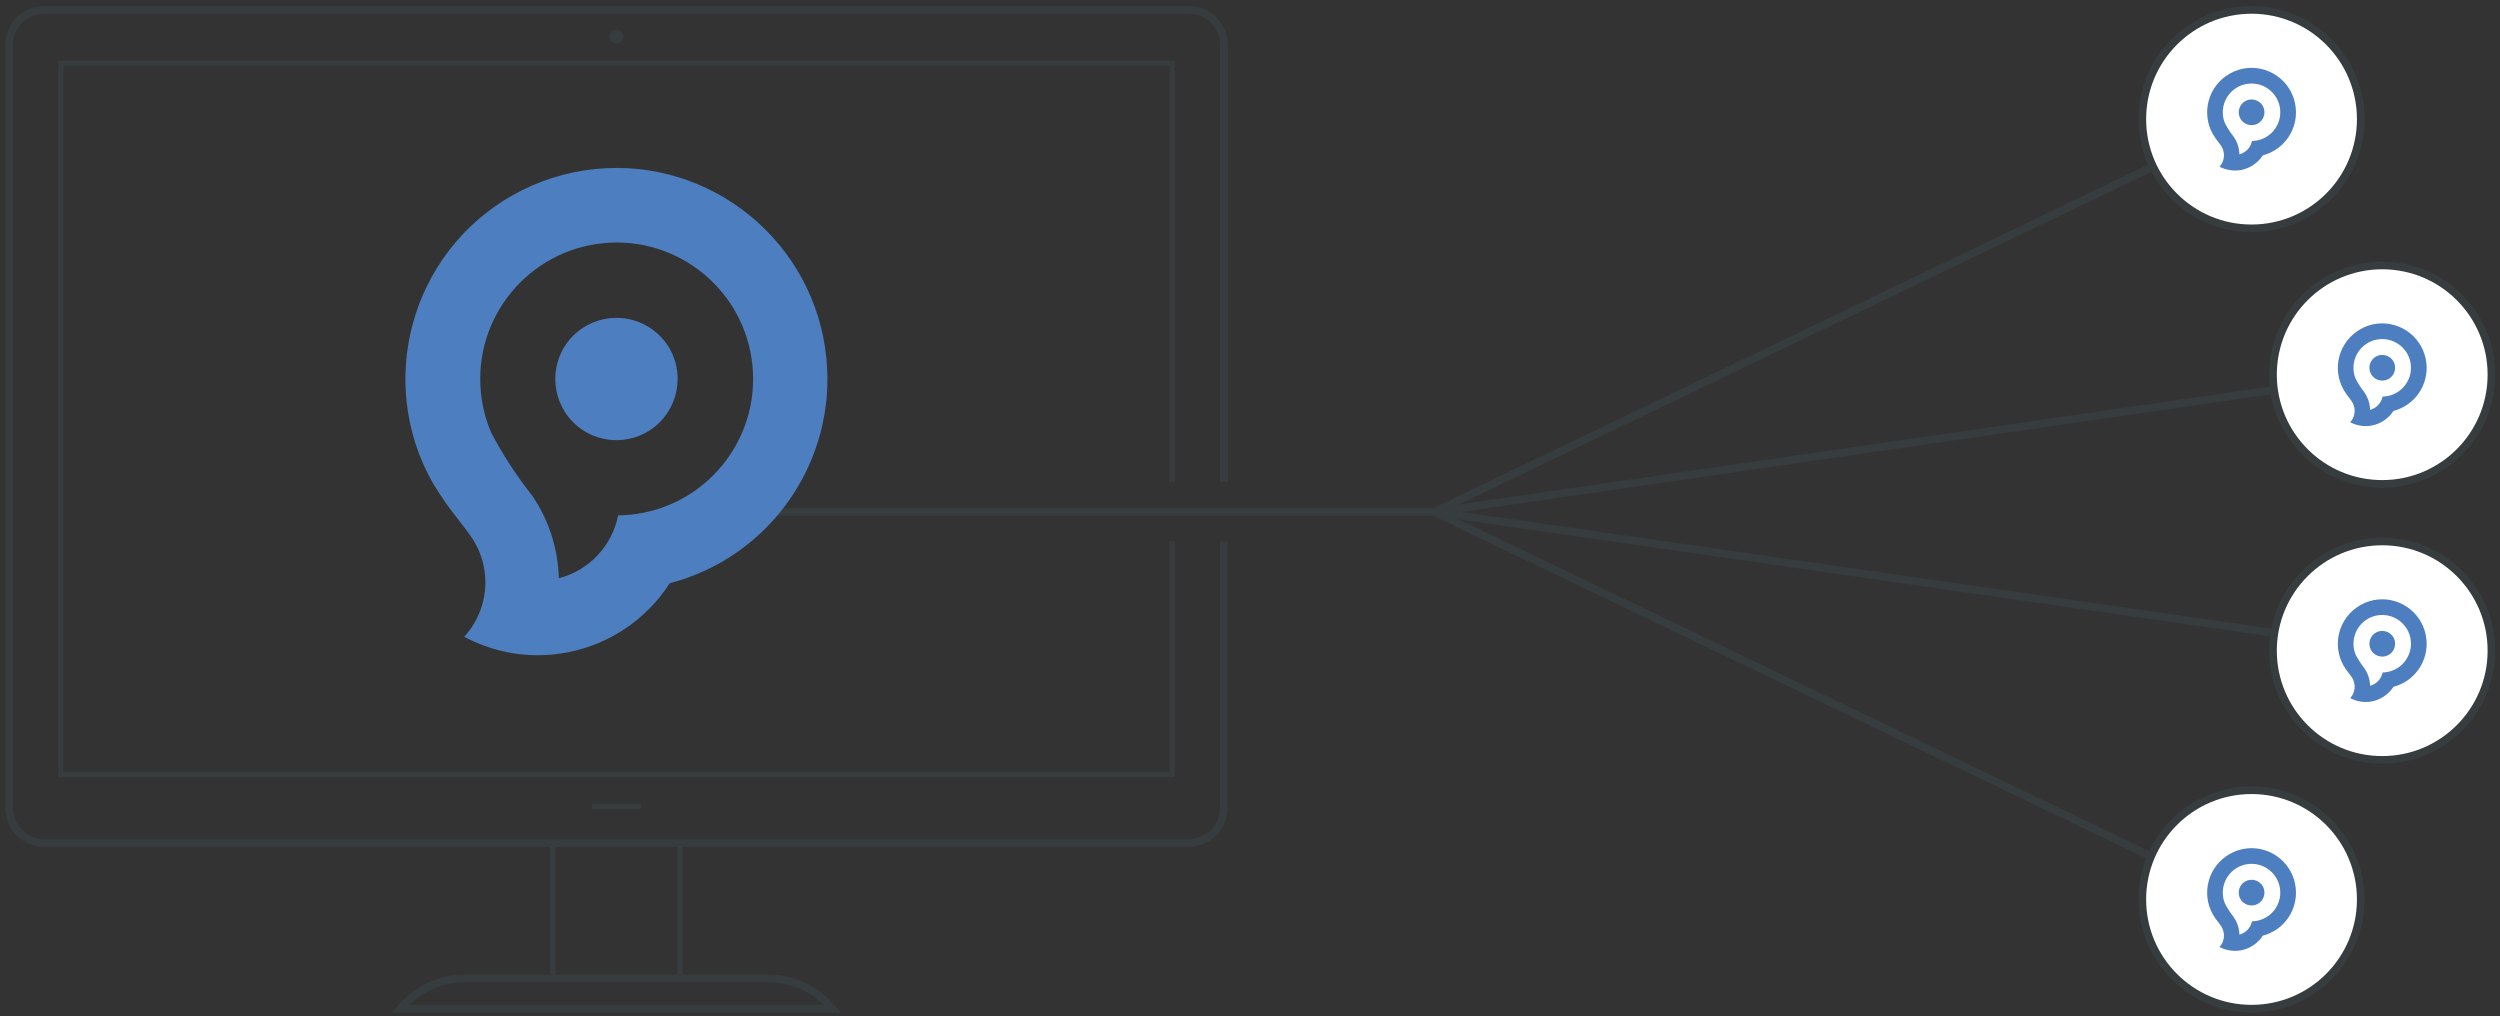 <svg width="246" height="100" viewBox="0 0 246 100" fill="none" xmlns="http://www.w3.org/2000/svg">
<rect x="0" y="0" width="246" height="100" fill="#333333" stroke="none"/>
<path d="M120.425 53.29V79.496C120.425 81.406 118.88 82.951 116.97 82.951H4.349C2.439 82.951 0.895 81.406 0.895 79.496V4.421C0.895 2.512 2.439 0.967 4.349 0.967H116.98C118.889 0.967 120.434 2.512 120.434 4.421V47.451" stroke="#373D3F" stroke-width="0.75" stroke-miterlimit="10"/>
<path d="M115.334 53.29V76.234H5.984V6.203H115.334V47.46" stroke="#373D3F" stroke-width="0.5" stroke-miterlimit="10"/>
<path d="M81.937 99.261H39.383C40.963 97.37 43.294 96.282 45.761 96.282H75.568C78.026 96.273 80.356 97.37 81.937 99.261Z" stroke="#373D3F" stroke-width="0.75" stroke-miterlimit="10"/>
<path d="M60.653 4.266C61.026 4.266 61.329 3.963 61.329 3.59C61.329 3.216 61.026 2.914 60.653 2.914C60.279 2.914 59.977 3.216 59.977 3.59C59.977 3.963 60.279 4.266 60.653 4.266Z" fill="#373D3F"/>
<path d="M66.912 82.96H54.403V96.282H66.912V82.96Z" stroke="#373D3F" stroke-width="0.5" stroke-miterlimit="10"/>
<path d="M58.277 79.35H63.038" stroke="#373D3F" stroke-width="0.5" stroke-miterlimit="10"/>
<path d="M141.141 50.375L226.14 9.538" stroke="#373D3F" stroke-width="0.75" stroke-miterlimit="10"/>
<path d="M226.14 91.22L141.141 50.375" stroke="#373D3F" stroke-width="0.75" stroke-miterlimit="10"/>
<path d="M141.141 50.375L226.14 38.021" stroke="#373D3F" stroke-width="0.75" stroke-miterlimit="10"/>
<path d="M226.871 62.729L141.141 50.375" stroke="#373D3F" stroke-width="0.75" stroke-miterlimit="10"/>
<path d="M74.106 50.375H141.14" stroke="#373D3F" stroke-width="0.75" stroke-miterlimit="10"/>
<path d="M221.551 22.468C227.486 22.468 232.297 17.657 232.297 11.722C232.297 5.788 227.486 0.976 221.551 0.976C215.616 0.976 210.805 5.788 210.805 11.722C210.805 17.657 215.616 22.468 221.551 22.468Z" fill="white" stroke="#373D3F" stroke-width="0.75" stroke-miterlimit="10"/>
<path d="M234.41 47.615C240.345 47.615 245.156 42.804 245.156 36.869C245.156 30.934 240.345 26.123 234.41 26.123C228.475 26.123 223.664 30.934 223.664 36.869C223.664 42.804 228.475 47.615 234.41 47.615Z" fill="white" stroke="#373D3F" stroke-width="0.75" stroke-miterlimit="10"/>
<path d="M234.41 74.772C240.345 74.772 245.156 69.961 245.156 64.026C245.156 58.092 240.345 53.281 234.41 53.281C228.475 53.281 223.664 58.092 223.664 64.026C223.664 69.961 228.475 74.772 234.41 74.772Z" fill="white" stroke="#373D3F" stroke-width="0.75" stroke-miterlimit="10"/>
<path d="M221.551 99.252C227.486 99.252 232.297 94.441 232.297 88.506C232.297 82.572 227.486 77.76 221.551 77.76C215.616 77.76 210.805 82.572 210.805 88.506C210.805 94.441 215.616 99.252 221.551 99.252Z" fill="white" stroke="#373D3F" stroke-width="0.75" stroke-miterlimit="10"/>
<path d="M221.113 6.697C223.516 6.459 225.663 8.213 225.901 10.617C226.12 12.764 224.741 14.747 222.657 15.286C222.593 15.387 222.52 15.487 222.447 15.579C221.899 16.245 221.113 16.675 220.254 16.766H220.217C219.587 16.821 218.956 16.693 218.399 16.401C218.417 16.383 218.436 16.355 218.454 16.337C218.737 15.999 218.874 15.56 218.828 15.112C218.801 14.866 218.728 14.628 218.6 14.418C218.591 14.409 218.591 14.4 218.582 14.381C218.518 14.281 218.436 14.18 218.353 14.062C218.134 13.797 217.933 13.513 217.759 13.221C216.562 11.119 217.293 8.451 219.395 7.254C219.925 6.943 220.51 6.761 221.113 6.697ZM222.356 10.069C221.807 9.63 221.012 9.712 220.574 10.251C220.135 10.8 220.217 11.594 220.757 12.033C221.296 12.472 222.1 12.389 222.538 11.85C222.749 11.585 222.849 11.256 222.813 10.918C222.785 10.58 222.621 10.279 222.356 10.069ZM221.588 13.879H221.597C221.679 13.879 221.753 13.87 221.835 13.861C223.388 13.705 224.521 12.316 224.366 10.763C224.211 9.21 222.822 8.076 221.268 8.232C219.715 8.387 218.582 9.776 218.737 11.329C218.737 11.329 218.737 11.329 218.737 11.339C218.765 11.622 218.838 11.905 218.956 12.17C219.203 12.627 219.486 13.066 219.806 13.468C220.108 13.915 220.3 14.427 220.345 14.966C220.354 15.039 220.354 15.112 220.354 15.185C220.985 15.021 221.469 14.518 221.588 13.879Z" fill="#4D7EBF"/>
<path d="M233.972 31.843C236.375 31.606 238.522 33.36 238.76 35.764C238.979 37.911 237.599 39.894 235.516 40.433C235.452 40.533 235.379 40.634 235.306 40.725C234.757 41.392 233.972 41.822 233.113 41.913H233.076C232.446 41.968 231.815 41.84 231.258 41.548C231.276 41.529 231.294 41.502 231.312 41.484C231.596 41.146 231.733 40.707 231.687 40.259C231.66 40.013 231.587 39.775 231.459 39.565C231.45 39.556 231.45 39.547 231.44 39.528C231.376 39.428 231.294 39.327 231.212 39.209C230.993 38.944 230.792 38.66 230.618 38.368C229.421 36.266 230.152 33.598 232.254 32.401C232.775 32.09 233.368 31.898 233.972 31.843ZM235.214 35.206C234.666 34.768 233.871 34.85 233.432 35.389C232.994 35.937 233.076 36.732 233.615 37.171C234.163 37.609 234.958 37.527 235.397 36.988C235.607 36.723 235.708 36.394 235.671 36.056C235.644 35.727 235.479 35.416 235.214 35.206ZM234.447 39.026H234.456C234.538 39.026 234.611 39.017 234.693 39.008C236.247 38.852 237.38 37.463 237.225 35.91C237.069 34.356 235.68 33.223 234.127 33.379C232.573 33.534 231.44 34.923 231.596 36.476C231.596 36.476 231.596 36.476 231.596 36.486C231.623 36.769 231.696 37.052 231.815 37.317C232.062 37.774 232.345 38.212 232.665 38.615C232.966 39.062 233.158 39.574 233.204 40.113C233.213 40.186 233.213 40.259 233.213 40.332C233.844 40.168 234.319 39.656 234.447 39.026Z" fill="#4D7EBF"/>
<path d="M233.972 58.992C236.375 58.754 238.522 60.508 238.76 62.912C238.979 65.059 237.599 67.042 235.516 67.581C235.452 67.681 235.379 67.782 235.306 67.873C234.757 68.54 233.972 68.97 233.113 69.061H233.076C232.446 69.116 231.815 68.988 231.258 68.696C231.276 68.677 231.294 68.65 231.312 68.632C231.596 68.294 231.733 67.855 231.687 67.407C231.66 67.161 231.587 66.923 231.459 66.713C231.45 66.704 231.45 66.695 231.44 66.676C231.376 66.576 231.294 66.475 231.212 66.356C230.993 66.092 230.792 65.808 230.618 65.516C229.421 63.414 230.152 60.746 232.254 59.549C232.775 59.247 233.368 59.056 233.972 58.992ZM235.214 62.363C234.666 61.925 233.871 62.007 233.432 62.546C232.994 63.094 233.076 63.889 233.615 64.328C234.163 64.767 234.958 64.684 235.397 64.145C235.607 63.88 235.708 63.551 235.671 63.213C235.644 62.884 235.479 62.574 235.214 62.363ZM234.447 66.174H234.456C234.538 66.174 234.611 66.165 234.693 66.156C236.247 66 237.38 64.611 237.225 63.058C237.069 61.505 235.68 60.371 234.127 60.527C232.573 60.682 231.44 62.071 231.596 63.624C231.596 63.624 231.596 63.624 231.596 63.633C231.623 63.917 231.696 64.2 231.815 64.465C232.062 64.922 232.345 65.361 232.665 65.763C232.966 66.21 233.158 66.722 233.204 67.261C233.213 67.334 233.213 67.407 233.213 67.481C233.844 67.316 234.319 66.813 234.447 66.174Z" fill="#4D7EBF"/>
<path d="M221.113 83.481C223.516 83.243 225.663 84.997 225.901 87.401C226.12 89.548 224.741 91.531 222.657 92.07C222.593 92.171 222.52 92.271 222.447 92.362C221.899 93.029 221.113 93.459 220.254 93.55H220.217C219.587 93.605 218.956 93.477 218.399 93.185C218.417 93.166 218.436 93.139 218.454 93.121C218.737 92.783 218.874 92.344 218.828 91.896C218.801 91.65 218.728 91.412 218.6 91.202C218.591 91.193 218.591 91.184 218.582 91.165C218.518 91.065 218.436 90.964 218.353 90.846C218.134 90.581 217.933 90.297 217.759 90.005C216.562 87.903 217.293 85.235 219.395 84.038C219.925 83.727 220.51 83.544 221.113 83.481ZM222.356 86.852C221.807 86.414 221.012 86.496 220.574 87.035C220.135 87.583 220.217 88.378 220.757 88.817C221.296 89.256 222.1 89.173 222.538 88.634C222.749 88.369 222.849 88.04 222.813 87.702C222.785 87.364 222.621 87.062 222.356 86.852ZM221.588 90.663H221.597C221.679 90.663 221.753 90.654 221.835 90.644C223.388 90.489 224.521 89.1 224.366 87.547C224.211 85.993 222.822 84.86 221.268 85.016C219.715 85.171 218.582 86.56 218.737 88.113C218.737 88.113 218.737 88.113 218.737 88.123C218.765 88.406 218.838 88.689 218.956 88.954C219.203 89.411 219.486 89.85 219.806 90.252C220.108 90.699 220.3 91.211 220.345 91.75C220.354 91.823 220.354 91.896 220.354 91.969C220.985 91.805 221.469 91.293 221.588 90.663Z" fill="#4D7EBF"/>
<path d="M58.57 16.629C69.983 15.487 80.172 23.811 81.314 35.224C82.337 45.404 75.795 54.806 65.899 57.392C65.588 57.868 65.259 58.334 64.903 58.772C62.317 61.952 58.57 63.981 54.486 64.392L54.312 64.41C51.324 64.684 48.318 64.072 45.677 62.656C45.768 62.555 45.86 62.446 45.951 62.345C47.285 60.728 47.925 58.635 47.724 56.552C47.614 55.382 47.239 54.249 46.636 53.244C46.609 53.189 46.572 53.143 46.545 53.089C46.225 52.604 45.86 52.111 45.449 51.581C44.416 50.311 43.466 48.977 42.616 47.579C36.941 37.609 40.414 24.926 50.383 19.243C52.905 17.808 55.692 16.922 58.57 16.629ZM64.455 32.62C61.869 30.528 58.086 30.921 55.984 33.497C53.892 36.083 54.285 39.866 56.861 41.968C59.447 44.061 63.23 43.668 65.332 41.091C66.337 39.848 66.812 38.258 66.648 36.677C66.493 35.078 65.698 33.616 64.455 32.62ZM60.827 50.713H60.882C61.257 50.704 61.631 50.685 62.006 50.649C69.38 49.918 74.771 43.339 74.04 35.965C73.309 28.59 66.73 23.199 59.356 23.93C51.982 24.661 46.591 31.24 47.322 38.614C47.322 38.624 47.322 38.633 47.322 38.642C47.459 40.003 47.806 41.338 48.345 42.599C49.496 44.773 50.84 46.838 52.366 48.767C53.809 50.877 54.687 53.317 54.924 55.867C54.961 56.214 54.979 56.552 54.988 56.89V56.899C57.958 56.132 60.224 53.728 60.827 50.713Z" fill="#4D7EBF"/>
</svg>
